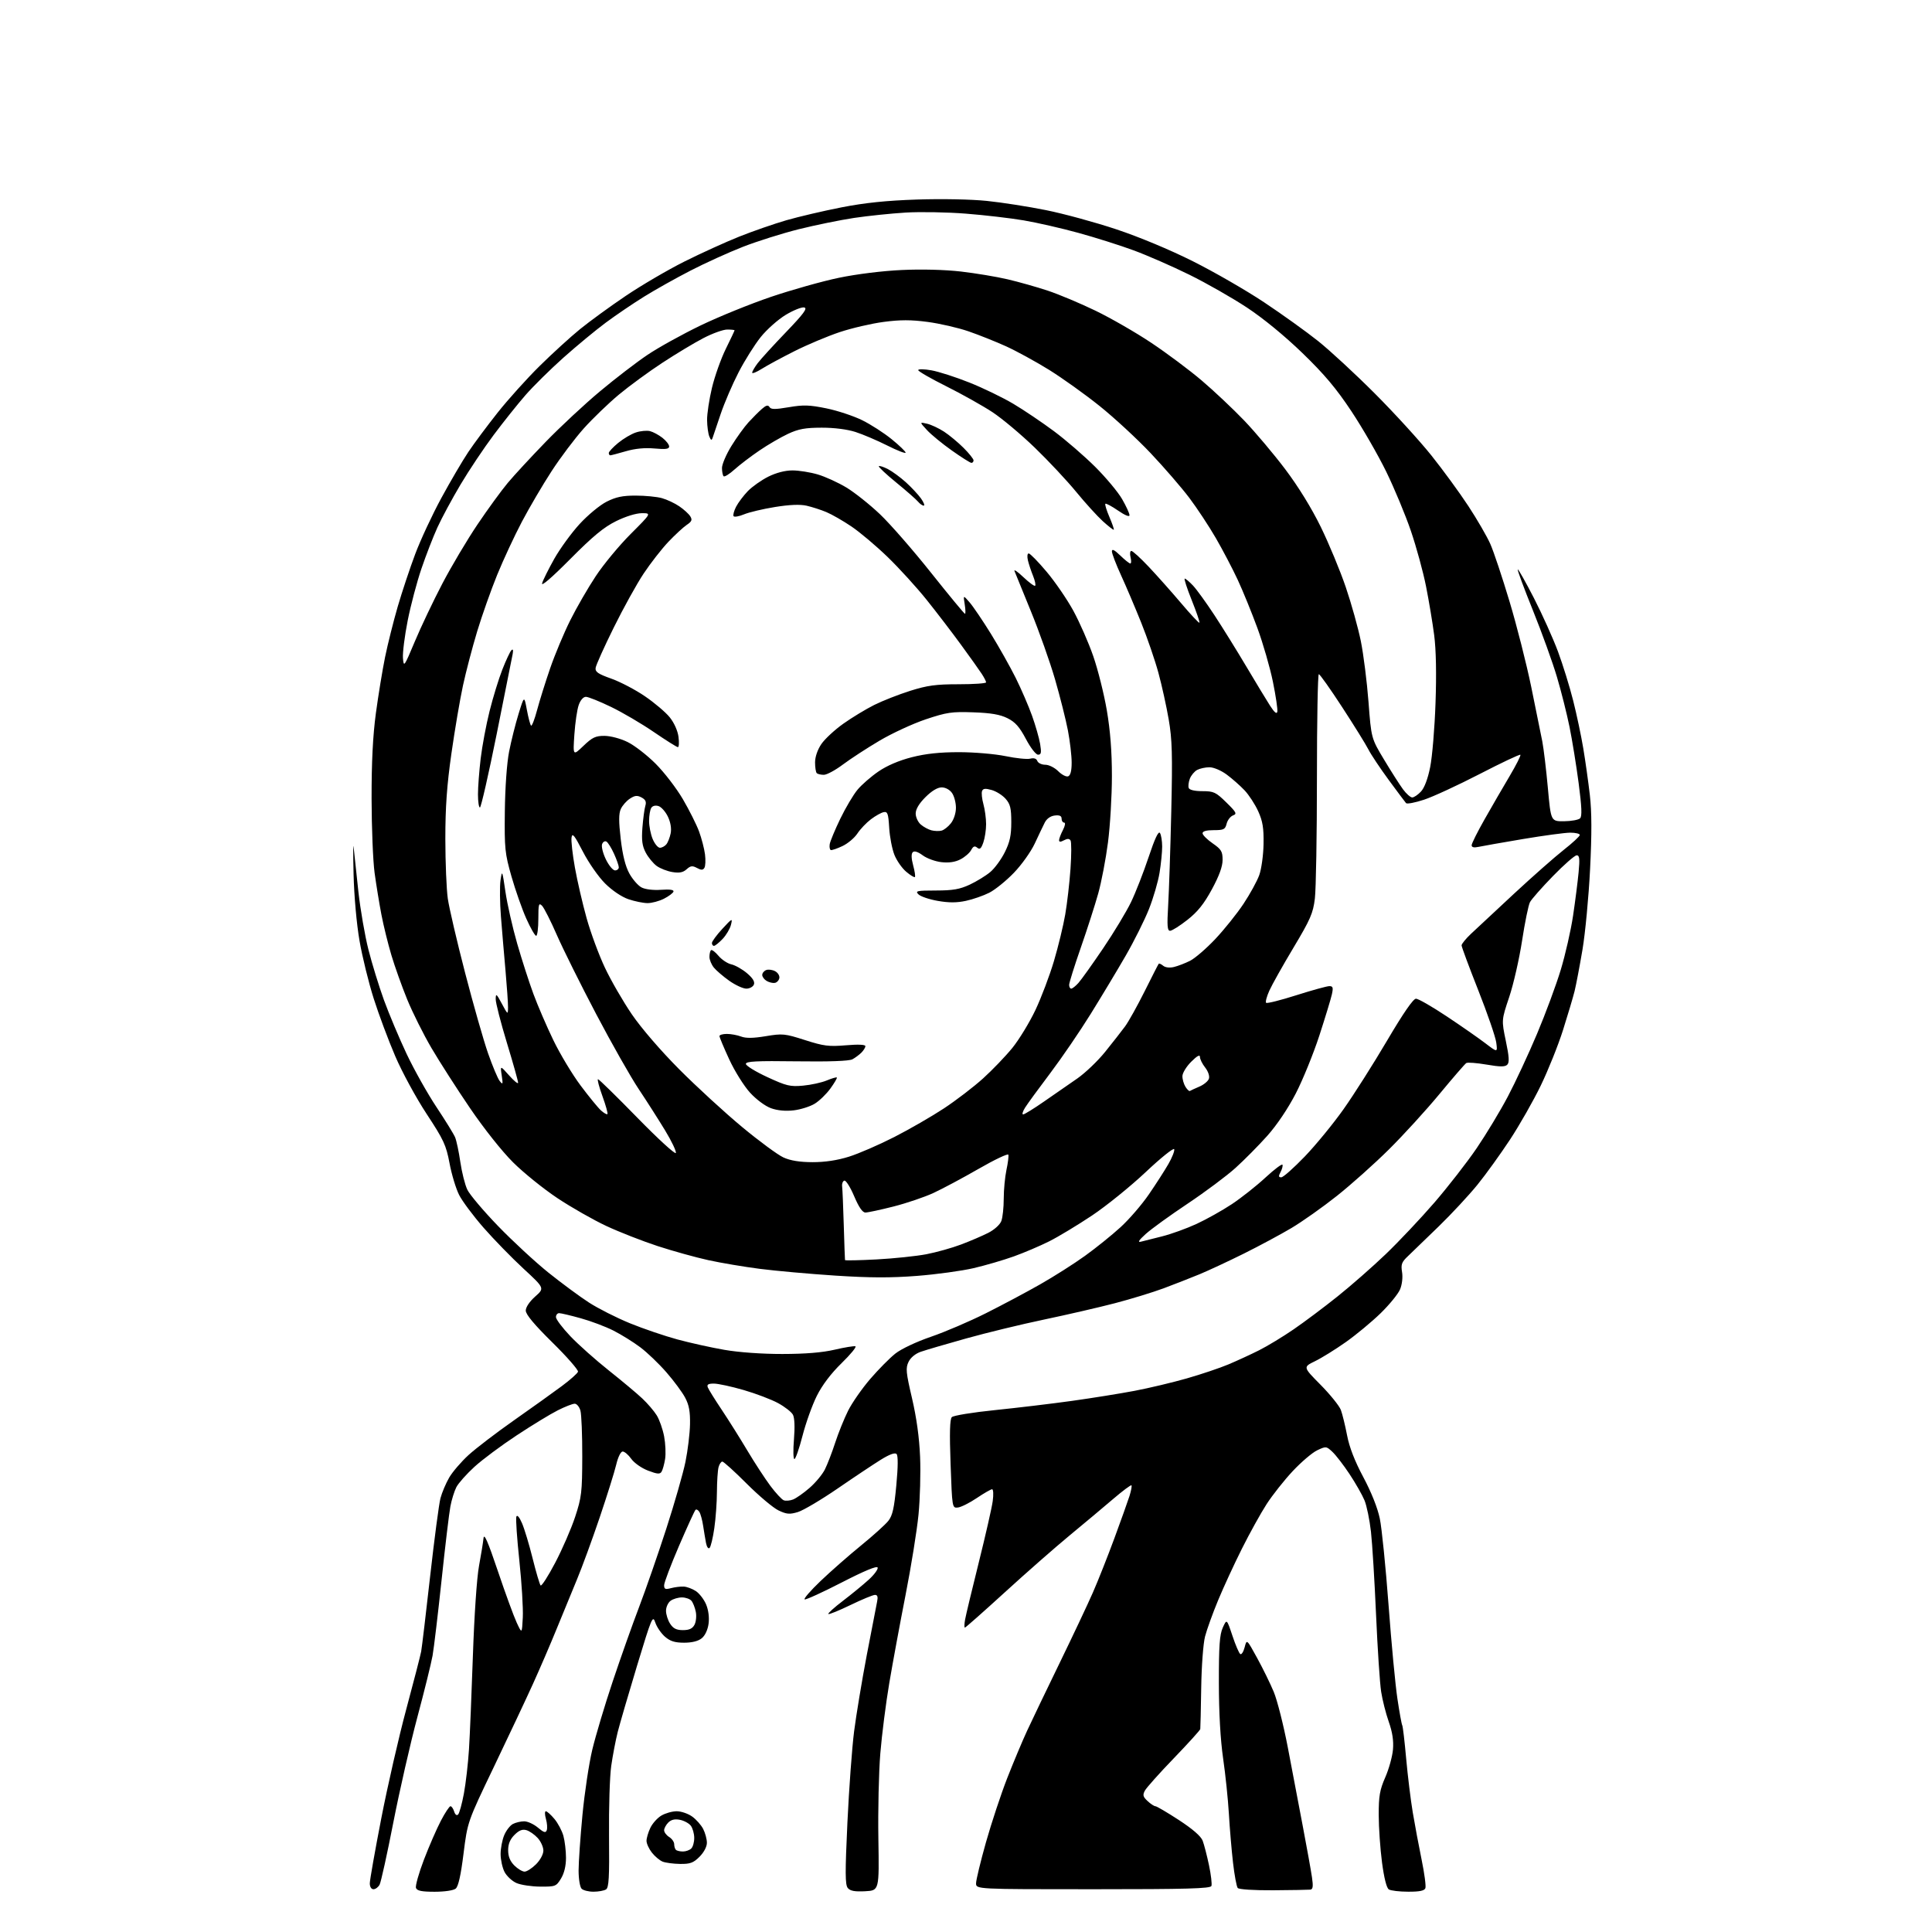 <?xml version="1.0" encoding="UTF-8" standalone="no"?>
<svg 
  version="1.1" 
  xmlns="http://www.w3.org/2000/svg" 
  xmlns:xlink="http://www.w3.org/1999/xlink" 
  xmlns:svg="http://www.w3.org/2000/svg"
  xmlns:rdf="http://www.w3.org/1999/02/22-rdf-syntax-ns#"
  xmlns:cc="http://creativecommons.org/ns#"
  xmlns:dc="http://purl.org/dc/elements/1.1/"
  viewBox="0 0 768 768"
  width="768"
  height="768"
>
<style>svg {background-color: white; }</style>"
<path stroke="none" fill="black" fill-rule="evenodd" d="M172.78,752.00C167.63,752.00 165.80,751.63 165.36,750.50C165.05,749.68 166.47,744.62 168.52,739.25C170.57,733.89 173.61,726.91 175.27,723.75C176.92,720.59 178.64,718.00 179.07,718.00C179.51,718.00 180.17,718.95 180.53,720.10C180.93,721.37 181.56,721.84 182.11,721.29C182.61,720.79 183.65,717.03 184.41,712.94C185.17,708.85 186.07,701.00 186.42,695.50C186.77,690.00 187.48,673.12 187.99,658.00C188.53,642.12 189.55,627.12 190.41,622.50C191.23,618.10 192.03,613.15 192.20,611.50C192.42,609.28 193.91,612.67 197.90,624.50C200.86,633.30 204.24,642.52 205.39,645.00C207.48,649.50 207.48,649.50 207.82,643.00C208.01,639.42 207.39,629.25 206.45,620.39C205.51,611.53 204.97,603.66 205.26,602.89C205.58,602.04 206.45,603.05 207.51,605.50C208.46,607.70 210.37,614.00 211.73,619.50C213.10,625.00 214.53,629.83 214.90,630.24C215.27,630.64 217.88,626.59 220.69,621.24C223.51,615.88 227.08,607.67 228.62,603.00C231.19,595.20 231.42,593.23 231.46,579.00C231.48,570.48 231.15,562.26 230.73,560.75C230.31,559.24 229.28,558.00 228.45,558.00C227.61,558.00 224.59,559.18 221.72,560.63C218.85,562.07 211.50,566.54 205.40,570.57C199.29,574.59 191.73,580.22 188.60,583.08C185.46,585.95 182.24,589.58 181.42,591.15C180.61,592.72 179.54,596.16 179.04,598.79C178.54,601.43 176.96,614.59 175.54,628.04C174.11,641.49 172.50,655.05 171.95,658.16C171.39,661.28 168.67,672.30 165.89,682.66C163.12,693.02 158.83,711.82 156.36,724.43C153.90,737.04 151.44,748.18 150.90,749.18C150.37,750.18 149.27,751.00 148.46,751.00C147.60,751.00 147.00,750.05 147.00,748.66C147.00,747.38 149.05,735.79 151.55,722.91C154.05,710.04 158.52,690.50 161.48,679.50C164.44,668.50 167.11,658.15 167.42,656.50C167.72,654.85 169.33,641.38 170.99,626.57C172.66,611.75 174.50,597.80 175.09,595.57C175.68,593.33 177.24,589.65 178.55,587.38C179.86,585.12 183.33,581.07 186.27,578.38C189.22,575.70 197.39,569.45 204.45,564.50C211.50,559.55 220.00,553.48 223.32,551.00C226.65,548.52 229.55,545.95 229.76,545.28C229.97,544.61 225.39,539.37 219.57,533.64C212.35,526.52 209.00,522.51 209.00,520.97C209.00,519.62 210.51,517.38 212.75,515.39C216.50,512.07 216.50,512.07 208.07,504.29C203.43,500.00 196.30,492.68 192.21,488.01C188.13,483.34 183.76,477.49 182.51,475.01C181.25,472.53 179.53,466.86 178.70,462.41C177.33,455.17 176.38,453.12 169.59,442.80C165.42,436.46 159.80,426.13 157.11,419.84C154.41,413.56 150.56,403.26 148.56,396.96C146.55,390.66 144.01,380.32 142.92,374.00C141.75,367.29 140.77,356.25 140.55,347.50C140.35,339.25 140.37,334.52 140.60,337.00C140.84,339.48 141.68,347.35 142.47,354.50C143.27,361.65 145.06,372.00 146.46,377.50C147.85,383.00 150.62,392.00 152.61,397.50C154.61,403.00 158.67,412.64 161.63,418.93C164.60,425.21 169.93,434.70 173.46,440.02C177.00,445.34 180.35,450.77 180.91,452.09C181.46,453.42 182.40,457.84 182.99,461.93C183.59,466.01 184.83,470.95 185.76,472.90C186.68,474.85 192.18,481.36 197.97,487.35C203.76,493.35 212.78,501.68 218.00,505.88C223.23,510.07 230.48,515.43 234.12,517.78C237.76,520.13 245.08,523.84 250.39,526.01C255.70,528.18 264.20,531.07 269.28,532.45C274.35,533.82 282.77,535.69 288.00,536.59C293.70,537.58 302.91,538.24 311.00,538.23C320.10,538.22 326.86,537.67 331.76,536.53C335.75,535.60 339.47,534.99 340.04,535.18C340.60,535.37 338.12,538.39 334.53,541.89C330.32,546.00 326.83,550.61 324.70,554.88C322.88,558.52 320.32,565.66 319.01,570.75C317.70,575.84 316.25,580.00 315.79,580.00C315.33,580.00 315.25,576.48 315.61,572.18C316.01,567.30 315.86,563.60 315.20,562.37C314.62,561.28 311.96,559.21 309.30,557.76C306.64,556.31 300.48,553.97 295.62,552.56C290.75,551.15 285.43,550.00 283.78,550.00C281.53,550.00 280.93,550.37 281.36,551.50C281.68,552.32 284.12,556.26 286.79,560.25C289.46,564.24 294.06,571.55 297.01,576.50C299.96,581.45 304.12,587.82 306.24,590.66C308.37,593.50 310.76,596.08 311.56,596.39C312.36,596.69 314.03,596.55 315.26,596.07C316.49,595.59 319.43,593.53 321.78,591.49C324.14,589.45 326.89,586.15 327.90,584.14C328.90,582.14 330.75,577.35 332.00,573.50C333.25,569.65 335.57,563.92 337.14,560.77C338.72,557.62 342.67,551.95 345.92,548.17C349.18,544.39 353.67,539.84 355.91,538.07C358.28,536.20 364.24,533.38 370.14,531.36C375.72,529.44 385.51,525.25 391.89,522.04C398.28,518.84 407.97,513.68 413.42,510.58C418.88,507.48 426.93,502.37 431.30,499.22C435.67,496.08 442.04,490.94 445.45,487.82C448.86,484.70 453.91,478.85 456.67,474.82C459.44,470.79 462.93,465.37 464.43,462.76C465.94,460.16 466.99,457.48 466.77,456.82C466.55,456.16 461.46,460.24 455.46,465.90C449.45,471.56 439.85,479.33 434.13,483.16C428.40,486.98 420.74,491.61 417.11,493.43C413.47,495.26 407.13,497.96 403.01,499.44C398.89,500.92 391.69,503.02 387.01,504.11C382.33,505.20 372.20,506.59 364.50,507.19C354.03,508.00 345.84,507.97 332.00,507.07C321.82,506.40 308.36,505.20 302.07,504.39C295.78,503.58 286.56,502.03 281.57,500.93C276.58,499.84 267.55,497.33 261.50,495.36C255.45,493.38 246.26,489.79 241.07,487.37C235.89,484.95 227.12,479.96 221.57,476.27C216.03,472.58 208.09,466.17 203.93,462.03C199.54,457.66 192.37,448.63 186.84,440.50C181.60,432.80 174.71,422.05 171.51,416.60C168.32,411.16 163.99,402.48 161.88,397.33C159.77,392.17 156.94,384.25 155.59,379.72C154.24,375.20 152.44,367.90 151.60,363.50C150.76,359.10 149.55,351.68 148.91,347.00C148.27,342.32 147.73,329.05 147.71,317.50C147.69,302.93 148.21,292.52 149.42,283.50C150.39,276.35 152.03,266.30 153.08,261.17C154.13,256.04 156.39,247.04 158.09,241.17C159.80,235.30 162.94,225.88 165.06,220.23C167.18,214.58 171.86,204.54 175.47,197.91C179.08,191.27 183.89,183.07 186.17,179.67C188.44,176.28 193.70,169.22 197.84,164.00C201.98,158.78 209.48,150.45 214.50,145.50C219.52,140.55 226.74,133.96 230.56,130.85C234.38,127.75 242.57,121.78 248.77,117.60C254.97,113.42 265.43,107.29 272.02,103.99C278.61,100.69 288.44,96.22 293.85,94.06C299.27,91.90 307.71,88.97 312.60,87.55C317.50,86.14 327.35,83.83 334.50,82.43C343.83,80.61 352.30,79.73 364.50,79.32C374.34,78.99 386.06,79.22 392.33,79.87C398.28,80.48 408.85,82.13 415.83,83.54C422.80,84.94 435.34,88.36 443.70,91.14C452.81,94.17 465.02,99.26 474.20,103.86C482.61,108.07 495.35,115.41 502.50,120.17C509.65,124.93 519.33,131.87 524.00,135.60C528.67,139.33 538.81,148.70 546.53,156.44C554.25,164.17 564.34,175.22 568.96,181.00C573.58,186.78 580.21,195.85 583.69,201.16C587.18,206.47 591.11,213.26 592.43,216.25C593.76,219.25 597.19,229.52 600.06,239.10C602.94,248.67 606.81,263.93 608.68,273.00C610.55,282.07 612.53,291.85 613.09,294.73C613.64,297.61 614.64,305.93 615.30,313.23C616.50,326.50 616.50,326.50 621.74,326.46C624.63,326.43 627.49,325.91 628.11,325.29C628.93,324.47 628.78,320.82 627.54,311.34C626.61,304.28 624.98,294.23 623.92,289.00C622.86,283.77 620.61,274.82 618.91,269.11C617.22,263.39 612.94,251.52 609.39,242.72C605.84,233.93 603.11,226.56 603.32,226.35C603.53,226.14 606.42,231.26 609.75,237.73C613.07,244.21 617.38,253.78 619.32,259.00C621.26,264.23 623.98,273.00 625.36,278.50C626.75,284.00 628.56,292.55 629.38,297.50C630.21,302.45 631.38,310.79 631.99,316.04C632.76,322.78 632.79,331.44 632.08,345.54C631.53,356.52 630.17,370.90 629.06,377.50C627.94,384.10 626.53,391.52 625.92,394.00C625.30,396.48 623.23,403.45 621.31,409.50C619.39,415.55 615.42,425.45 612.49,431.50C609.56,437.55 604.05,447.23 600.26,453.00C596.46,458.77 590.62,466.88 587.27,471.00C583.92,475.12 577.02,482.55 571.93,487.50C566.84,492.45 561.34,497.76 559.72,499.30C557.18,501.69 556.84,502.61 557.34,505.68C557.68,507.77 557.35,510.62 556.55,512.54C555.80,514.34 552.33,518.60 548.84,522.01C545.35,525.41 539.12,530.58 535.00,533.49C530.88,536.40 525.35,539.83 522.73,541.10C517.96,543.42 517.96,543.42 524.93,550.46C528.76,554.33 532.39,558.84 533.01,560.47C533.62,562.10 534.73,566.64 535.48,570.54C536.39,575.31 538.52,580.79 541.95,587.21C545.11,593.13 547.61,599.40 548.49,603.64C549.28,607.41 550.84,622.88 551.97,638.00C553.09,653.12 554.68,669.92 555.50,675.32C556.31,680.73 557.17,685.47 557.42,685.86C557.66,686.26 558.36,692.19 558.97,699.04C559.59,705.89 560.77,715.55 561.60,720.50C562.43,725.45 564.02,733.92 565.13,739.33C566.24,744.74 566.91,749.80 566.61,750.58C566.22,751.60 564.30,752.00 559.78,751.98C556.33,751.98 552.86,751.57 552.08,751.07C551.19,750.51 550.19,746.55 549.37,740.34C548.66,734.93 548.07,726.45 548.06,721.50C548.05,713.96 548.47,711.53 550.67,706.50C552.12,703.20 553.49,698.23 553.73,695.45C554.03,691.97 553.51,688.57 552.06,684.45C550.91,681.18 549.54,675.80 549.03,672.50C548.51,669.20 547.60,655.48 547.01,642.00C546.42,628.52 545.51,613.62 544.98,608.89C544.44,604.15 543.29,598.52 542.40,596.39C541.51,594.25 538.85,589.58 536.48,586.00C534.11,582.42 531.05,578.45 529.68,577.16C527.23,574.87 527.10,574.86 523.60,576.52C521.64,577.45 517.26,581.18 513.87,584.80C510.49,588.42 505.81,594.33 503.48,597.94C501.15,601.55 496.74,609.51 493.68,615.63C490.61,621.75 486.36,630.97 484.22,636.13C482.08,641.28 479.75,647.75 479.03,650.50C478.30,653.31 477.63,662.28 477.50,671.00C477.37,679.52 477.20,686.87 477.13,687.33C477.06,687.78 472.33,693.00 466.62,698.93C460.90,704.85 455.73,710.65 455.11,711.80C454.17,713.55 454.35,714.25 456.18,715.95C457.39,717.08 458.79,718.00 459.29,718.00C459.78,718.00 463.98,720.47 468.62,723.49C474.12,727.08 477.40,729.93 478.08,731.72C478.65,733.22 479.78,737.59 480.59,741.43C481.40,745.27 481.83,748.99 481.56,749.70C481.16,750.74 471.73,751.00 434.53,751.00C388.00,751.00 388.00,751.00 388.00,748.64C388.00,747.34 389.78,739.98 391.95,732.29C394.13,724.60 397.91,713.18 400.36,706.90C402.82,700.63 406.38,692.12 408.29,688.00C410.20,683.88 416.03,671.73 421.25,661.00C426.47,650.27 432.42,637.67 434.46,633.00C436.51,628.33 440.34,618.65 442.98,611.50C445.62,604.35 448.32,596.78 448.99,594.68C449.65,592.58 450.01,590.67 449.77,590.44C449.53,590.20 446.23,592.67 442.42,595.93C438.61,599.19 430.84,605.70 425.15,610.39C419.46,615.09 407.89,625.24 399.44,632.96C390.98,640.68 383.84,647.00 383.56,647.00C383.28,647.00 383.32,645.54 383.65,643.75C383.97,641.96 386.43,631.72 389.11,620.98C391.78,610.25 394.27,599.34 394.62,596.73C394.98,594.12 394.87,592.00 394.37,592.00C393.88,592.00 391.13,593.58 388.27,595.51C385.40,597.44 382.03,599.12 380.78,599.26C378.51,599.50 378.50,599.46 377.87,582.00C377.42,569.56 377.57,564.16 378.37,563.33C378.99,562.69 386.70,561.43 395.50,560.54C404.30,559.64 418.02,558.00 426.00,556.89C433.98,555.78 445.23,553.97 451.00,552.88C456.77,551.78 466.14,549.55 471.80,547.93C477.47,546.31 484.89,543.81 488.30,542.38C491.71,540.94 497.20,538.42 500.50,536.76C503.80,535.10 510.00,531.35 514.27,528.41C518.55,525.48 526.42,519.58 531.77,515.29C537.12,511.01 545.73,503.46 550.89,498.51C556.06,493.55 564.74,484.35 570.18,478.06C575.61,471.77 583.18,462.04 586.99,456.45C590.80,450.85 596.38,441.60 599.39,435.89C602.41,430.17 607.62,418.98 610.98,411.00C614.35,403.02 618.60,391.55 620.43,385.50C622.26,379.45 624.46,369.77 625.32,364.00C626.18,358.23 627.17,350.46 627.52,346.75C628.03,341.32 627.88,340.00 626.76,340.00C625.99,340.00 621.74,343.71 617.33,348.25C612.91,352.79 608.80,357.45 608.19,358.62C607.57,359.78 606.16,366.68 605.05,373.93C603.93,381.19 601.64,391.26 599.94,396.32C596.86,405.50 596.86,405.50 598.59,413.79C599.92,420.10 600.05,422.35 599.16,423.24C598.27,424.13 596.31,424.12 590.92,423.19C587.03,422.53 583.41,422.25 582.87,422.58C582.34,422.91 577.57,428.42 572.26,434.84C566.96,441.25 557.92,451.16 552.17,456.86C546.43,462.56 537.11,470.88 531.47,475.36C525.83,479.84 517.68,485.60 513.36,488.17C509.04,490.73 500.50,495.32 494.40,498.35C488.29,501.38 480.41,505.05 476.90,506.51C473.38,507.96 466.97,510.47 462.65,512.09C458.33,513.70 449.55,516.39 443.15,518.06C436.74,519.73 424.10,522.64 415.06,524.54C406.02,526.43 392.07,529.82 384.06,532.06C376.05,534.30 367.93,536.68 366.00,537.36C363.87,538.10 361.97,539.68 361.16,541.37C359.97,543.83 360.14,545.56 362.54,555.83C364.33,563.49 365.44,571.49 365.75,579.10C366.02,585.48 365.73,595.83 365.12,602.10C364.51,608.37 362.19,622.73 359.98,634.00C357.77,645.27 354.86,661.02 353.51,669.00C352.16,676.98 350.55,689.58 349.94,697.00C349.33,704.42 348.98,719.73 349.17,731.00C349.50,751.50 349.50,751.50 343.91,751.80C339.77,752.01 337.98,751.68 337.01,750.52C335.95,749.23 335.92,744.45 336.86,724.46C337.50,711.00 338.69,694.70 339.52,688.24C340.35,681.78 342.61,668.17 344.54,658.00C346.48,647.83 348.33,638.26 348.65,636.75C349.07,634.77 348.84,634.00 347.81,634.00C347.03,634.00 342.64,635.81 338.06,638.03C333.48,640.25 329.52,641.85 329.27,641.60C329.02,641.35 331.65,638.97 335.13,636.32C338.60,633.67 343.21,629.89 345.36,627.92C347.52,625.96 349.10,623.80 348.88,623.13C348.62,622.35 343.64,624.41 334.67,629.02C327.07,632.93 320.41,635.97 319.87,635.79C319.32,635.61 322.17,632.32 326.19,628.48C330.21,624.64 337.45,618.29 342.27,614.36C347.09,610.44 351.98,606.02 353.14,604.55C354.80,602.44 355.46,599.48 356.30,590.43C357.00,582.93 357.03,578.63 356.39,577.99C355.74,577.34 353.59,578.13 350.16,580.25C347.28,582.04 339.54,587.19 332.97,591.71C326.39,596.22 319.27,600.44 317.15,601.07C313.88,602.05 312.70,601.95 309.48,600.42C307.38,599.43 301.71,594.65 296.86,589.81C292.02,584.96 287.64,581.00 287.14,581.00C286.64,581.00 285.96,582.01 285.63,583.25C285.30,584.49 285.01,588.88 284.99,593.00C284.98,597.12 284.51,603.64 283.95,607.48C283.40,611.32 282.55,614.85 282.07,615.33C281.58,615.82 280.97,614.97 280.65,613.35C280.35,611.78 279.84,608.69 279.50,606.48C279.17,604.27 278.50,601.81 278.01,601.01C277.51,600.21 276.81,599.85 276.46,600.21C276.10,600.57 273.15,607.03 269.90,614.56C266.66,622.10 264.00,629.11 264.00,630.15C264.00,631.72 264.46,631.92 266.75,631.31C268.26,630.91 270.52,630.63 271.77,630.69C273.01,630.74 275.19,631.55 276.60,632.47C278.01,633.40 279.85,635.79 280.69,637.79C281.63,640.05 282.00,642.96 281.67,645.45C281.34,647.90 280.27,650.17 278.95,651.24C277.55,652.38 275.07,653.00 271.94,653.00C268.30,653.00 266.43,652.42 264.35,650.63C262.84,649.32 261.10,646.80 260.50,645.01C259.47,641.93 259.10,642.80 253.24,662.13C249.85,673.33 246.39,685.20 245.55,688.50C244.72,691.80 243.56,697.88 242.97,702.00C242.38,706.12 241.99,718.66 242.10,729.85C242.26,746.36 242.04,750.36 240.90,751.08C240.13,751.57 237.90,751.98 235.95,751.98C234.00,751.99 231.86,751.46 231.20,750.80C230.53,750.13 230.00,746.93 230.00,743.55C230.01,740.22 230.69,730.30 231.53,721.50C232.37,712.70 234.13,701.00 235.45,695.50C236.77,690.00 240.40,677.85 243.53,668.50C246.65,659.15 251.39,645.78 254.06,638.79C256.72,631.80 261.58,617.82 264.85,607.72C268.12,597.62 271.55,585.65 272.48,581.11C273.40,576.57 274.22,569.85 274.29,566.17C274.39,561.18 273.91,558.52 272.37,555.62C271.25,553.48 267.89,548.94 264.91,545.52C261.94,542.10 257.25,537.61 254.50,535.55C251.75,533.48 246.95,530.50 243.83,528.92C240.71,527.34 234.87,525.14 230.85,524.03C226.83,522.91 222.97,522.00 222.27,522.00C221.57,522.00 221.00,522.71 221.00,523.57C221.00,524.44 223.59,527.87 226.75,531.19C229.91,534.51 236.78,540.62 242.00,544.77C247.22,548.92 253.22,553.93 255.31,555.91C257.41,557.88 260.00,560.90 261.06,562.62C262.13,564.34 263.45,568.10 264.00,570.98C264.54,573.86 264.72,577.91 264.39,579.97C264.06,582.03 263.43,584.31 262.98,585.03C262.33,586.09 261.30,586.00 257.60,584.59C255.05,583.62 252.10,581.55 250.94,579.92C249.80,578.31 248.26,577.00 247.53,577.00C246.75,577.00 245.68,579.17 244.95,582.25C244.27,585.14 241.29,594.62 238.35,603.32C235.40,612.03 231.36,623.05 229.37,627.82C227.38,632.60 223.75,641.42 221.31,647.42C218.87,653.43 214.60,663.33 211.84,669.42C209.07,675.52 202.09,690.33 196.33,702.35C185.85,724.19 185.85,724.19 184.26,736.85C183.19,745.47 182.19,749.90 181.15,750.75C180.26,751.48 176.77,752.00 172.78,752.00zM506.17,751.41C498.37,751.46 492.49,751.08 492.01,750.50C491.56,749.95 490.72,745.45 490.15,740.50C489.58,735.55 488.83,726.77 488.50,721.00C488.16,715.23 487.13,705.33 486.21,699.00C485.14,691.58 484.53,680.93 484.52,669.00C484.50,654.25 484.82,649.79 486.08,647.00C487.66,643.50 487.66,643.50 489.91,650.24C491.14,653.95 492.55,657.22 493.04,657.52C493.53,657.83 494.30,656.60 494.77,654.81C495.61,651.55 495.61,651.55 499.71,659.03C501.97,663.14 504.95,669.22 506.34,672.55C507.72,675.88 510.23,685.78 511.91,694.55C513.58,703.32 516.27,717.48 517.89,726.00C519.51,734.52 521.15,743.64 521.53,746.25C522.07,749.90 521.91,751.04 520.86,751.16C520.11,751.24 513.50,751.36 506.17,751.41zM214.76,749.96C211.32,749.94 207.07,749.30 205.31,748.54C203.56,747.77 201.43,745.79 200.56,744.13C199.70,742.46 199.00,739.26 199.00,737.02C199.00,734.77 199.64,731.41 200.42,729.55C201.19,727.69 202.74,725.67 203.85,725.08C204.96,724.49 206.99,724.00 208.36,724.00C209.73,724.00 212.18,725.12 213.82,726.50C216.18,728.48 216.90,728.70 217.34,727.56C217.64,726.76 217.50,724.74 217.02,723.06C216.53,721.38 216.52,720.00 216.98,720.00C217.44,720.00 218.97,721.36 220.37,723.03C221.78,724.70 223.39,727.74 223.96,729.78C224.52,731.83 224.99,735.75 224.99,738.50C224.99,741.73 224.29,744.65 223.01,746.75C221.11,749.87 220.78,750.00 214.76,749.96zM208.53,744.00C209.42,744.00 211.47,742.68 213.08,741.08C214.76,739.39 216.00,737.09 216.00,735.63C216.00,734.25 214.99,732.00 213.75,730.64C212.51,729.28 210.49,727.87 209.27,727.52C207.65,727.05 206.34,727.57 204.52,729.39C202.76,731.15 202.00,733.00 202.00,735.50C202.00,737.98 202.76,739.85 204.45,741.55C205.80,742.90 207.64,744.00 208.53,744.00zM270.33,740.94C267.67,740.90 264.55,740.49 263.39,740.02C262.23,739.55 260.31,737.94 259.14,736.45C257.96,734.95 257.00,732.85 257.00,731.77C257.00,730.69 257.68,728.36 258.52,726.61C259.35,724.85 261.33,722.64 262.92,721.71C264.51,720.77 267.24,720.00 269.00,720.00C270.76,720.00 273.51,720.94 275.11,722.08C276.72,723.22 278.70,725.45 279.52,727.03C280.33,728.61 281.00,731.08 281.00,732.53C281.00,734.10 279.82,736.33 278.08,738.08C275.63,740.53 274.37,740.99 270.33,740.94zM271.47,736.00C272.64,736.00 274.14,735.46 274.80,734.80C275.46,734.14 275.99,732.23 275.97,730.55C275.95,728.87 275.34,726.71 274.61,725.75C273.88,724.79 271.94,723.74 270.31,723.41C268.24,723.00 266.82,723.33 265.66,724.48C264.75,725.39 264.00,726.78 264.00,727.56C264.00,728.34 264.90,729.55 266.00,730.23C267.10,730.92 268.00,732.20 268.00,733.07C268.00,733.95 268.30,734.97 268.67,735.33C269.03,735.70 270.29,736.00 271.47,736.00zM271.49,648.00C273.97,648.00 275.25,647.41 276.07,645.88C276.69,644.71 276.93,642.39 276.59,640.72C276.26,639.06 275.49,637.09 274.87,636.35C274.26,635.61 272.55,635.00 271.07,635.00C269.59,635.00 267.57,635.60 266.57,636.33C265.57,637.06 264.75,638.85 264.75,640.31C264.75,641.77 265.49,644.10 266.40,645.48C267.63,647.37 268.91,648.00 271.49,648.00zM348.49,500.64C355.36,500.27 364.25,499.34 368.24,498.58C372.23,497.81 378.46,496.07 382.07,494.70C385.68,493.34 390.53,491.26 392.86,490.07C395.26,488.85 397.49,486.83 398.04,485.39C398.57,484.01 399.00,480.00 399.00,476.48C399.00,472.97 399.49,467.83 400.08,465.05C400.68,462.27 401.02,459.55 400.83,459.01C400.65,458.47 395.32,461.00 389.00,464.64C382.68,468.28 374.58,472.60 371.01,474.25C367.44,475.89 360.30,478.31 355.13,479.62C349.97,480.93 344.97,482.00 344.02,482.00C342.85,482.00 341.41,479.90 339.52,475.46C337.99,471.86 336.24,469.10 335.62,469.32C335.00,469.54 334.62,470.57 334.76,471.61C334.90,472.65 335.19,479.57 335.41,487.00C335.63,494.43 335.85,500.68 335.90,500.90C335.96,501.12 341.62,501.00 348.49,500.64zM453.50,493.60C454.60,493.33 458.43,492.37 462.00,491.46C465.57,490.56 471.72,488.34 475.66,486.52C479.60,484.70 485.90,481.17 489.66,478.68C493.42,476.18 499.43,471.44 503.00,468.13C506.57,464.83 509.64,462.52 509.81,463.01C509.99,463.49 509.63,464.81 509.03,465.94C508.16,467.56 508.23,468.00 509.33,468.00C510.10,468.00 514.31,464.26 518.70,459.70C523.08,455.13 530.01,446.68 534.08,440.92C538.16,435.16 545.93,422.92 551.35,413.72C557.84,402.71 561.78,397.00 562.88,397.00C563.80,397.00 569.26,400.14 575.02,403.97C580.79,407.80 587.71,412.63 590.41,414.68C595.32,418.43 595.32,418.43 594.78,414.39C594.48,412.17 591.26,402.82 587.62,393.61C583.98,384.40 581.00,376.39 581.00,375.80C581.00,375.22 582.69,373.14 584.75,371.20C586.81,369.25 594.50,362.09 601.83,355.28C609.17,348.47 618.06,340.63 621.58,337.86C625.11,335.09 628.00,332.41 628.00,331.91C628.00,331.41 626.30,331.00 624.22,331.00C622.13,331.00 613.70,332.14 605.47,333.52C597.23,334.91 589.26,336.31 587.75,336.64C585.91,337.04 585.00,336.82 585.00,336.00C585.00,335.31 587.33,330.65 590.18,325.63C593.02,320.61 597.49,312.90 600.10,308.51C602.71,304.11 604.63,300.30 604.37,300.04C604.11,299.78 596.83,303.22 588.20,307.68C579.56,312.14 569.60,316.74 566.06,317.90C562.52,319.07 559.31,319.68 558.93,319.26C558.56,318.84 555.46,314.70 552.05,310.06C548.64,305.42 544.99,299.95 543.95,297.90C542.91,295.86 538.22,288.30 533.52,281.09C528.83,273.89 524.66,268.00 524.25,268.00C523.84,268.00 523.50,286.56 523.50,309.25C523.50,331.94 523.13,353.51 522.68,357.19C521.96,363.05 520.90,365.48 514.18,376.71C509.95,383.77 505.64,391.45 504.59,393.78C503.54,396.11 502.96,398.30 503.30,398.63C503.64,398.97 509.04,397.62 515.31,395.62C521.59,393.63 527.49,392.00 528.44,392.00C529.86,392.00 530.04,392.57 529.45,395.25C529.06,397.04 526.81,404.42 524.46,411.66C522.10,418.90 517.89,429.25 515.10,434.66C512.00,440.66 507.58,447.23 503.77,451.50C500.33,455.35 494.65,461.09 491.15,464.25C487.65,467.42 479.07,473.82 472.09,478.48C465.11,483.14 457.62,488.55 455.45,490.52C452.73,492.98 452.12,493.94 453.50,493.60zM322.97,461.98C327.93,461.99 332.80,461.26 337.47,459.80C341.34,458.59 349.45,455.07 355.50,451.98C361.55,448.89 370.44,443.76 375.25,440.59C380.07,437.41 387.04,432.07 390.75,428.72C394.46,425.37 399.71,419.90 402.42,416.57C405.12,413.23 409.25,406.45 411.60,401.50C413.94,396.55 417.26,387.77 418.97,382.00C420.68,376.23 422.70,367.90 423.45,363.50C424.21,359.10 425.15,350.93 425.54,345.35C425.93,339.77 425.94,334.71 425.56,334.10C425.08,333.32 424.31,333.30 422.94,334.03C421.57,334.76 421.00,334.75 421.00,333.99C421.00,333.39 421.69,331.57 422.53,329.95C423.40,328.26 423.61,327.00 423.03,327.00C422.46,327.00 422.00,326.30 422.00,325.43C422.00,324.32 421.22,323.96 419.28,324.18C417.58,324.38 416.09,325.44 415.30,327.00C414.61,328.38 412.81,332.14 411.31,335.36C409.80,338.58 406.08,343.81 403.03,346.96C399.99,350.12 395.60,353.67 393.28,354.86C390.96,356.04 386.77,357.50 383.97,358.10C380.31,358.89 377.16,358.89 372.74,358.11C369.36,357.52 365.92,356.35 365.09,355.51C363.73,354.16 364.48,354.00 372.04,353.99C378.80,353.98 381.51,353.51 385.50,351.65C388.25,350.36 391.93,348.10 393.67,346.63C395.42,345.16 398.00,341.63 399.42,338.78C401.43,334.76 402.00,332.11 402.00,326.86C402.00,321.29 401.61,319.66 399.75,317.54C398.51,316.12 396.01,314.55 394.20,314.04C391.68,313.33 390.77,313.43 390.38,314.46C390.09,315.21 390.34,317.55 390.92,319.66C391.51,321.77 391.99,325.35 391.99,327.60C392.00,329.86 391.50,333.13 390.89,334.88C390.03,337.36 389.49,337.82 388.46,336.97C387.46,336.14 386.87,336.37 386.04,337.93C385.44,339.05 383.53,340.71 381.80,341.60C379.70,342.69 377.21,343.06 374.23,342.72C371.79,342.45 368.44,341.23 366.80,340.01C364.85,338.57 363.46,338.14 362.83,338.77C362.20,339.40 362.25,341.23 362.99,343.97C363.62,346.30 363.93,348.40 363.69,348.64C363.45,348.88 361.89,347.94 360.24,346.54C358.58,345.15 356.46,342.12 355.54,339.81C354.62,337.50 353.68,332.66 353.47,329.06C353.13,323.41 352.83,322.55 351.29,322.84C350.30,323.03 348.02,324.30 346.20,325.68C344.39,327.05 341.97,329.60 340.82,331.34C339.68,333.08 337.01,335.32 334.90,336.32C332.79,337.32 330.71,338.03 330.28,337.91C329.85,337.79 329.65,336.75 329.82,335.60C330.00,334.44 331.89,329.90 334.01,325.50C336.14,321.10 339.23,315.89 340.88,313.92C342.52,311.94 346.26,308.69 349.19,306.68C352.59,304.35 357.35,302.31 362.41,301.02C367.95,299.60 373.57,299.00 381.20,299.00C387.20,299.00 395.50,299.71 399.69,300.57C403.87,301.44 408.31,301.89 409.54,301.58C411.01,301.21 411.99,301.53 412.36,302.51C412.68,303.33 414.10,304.00 415.51,304.00C416.95,304.00 419.23,305.14 420.66,306.56C422.07,307.98 423.85,308.89 424.61,308.60C425.54,308.24 426.00,306.42 426.00,303.12C426.00,300.40 425.33,294.65 424.51,290.34C423.68,286.03 421.37,276.88 419.38,270.00C417.38,263.12 413.07,250.97 409.80,243.00C406.53,235.03 403.60,227.82 403.28,227.00C402.96,226.18 404.56,227.27 406.83,229.44C409.11,231.60 411.20,233.13 411.49,232.84C411.79,232.55 411.41,230.78 410.65,228.90C409.89,227.03 408.97,224.26 408.61,222.75C408.24,221.19 408.38,220.00 408.93,220.00C409.47,220.00 412.66,223.26 416.02,227.25C419.39,231.24 424.18,238.23 426.67,242.78C429.16,247.34 432.72,255.45 434.58,260.81C436.44,266.17 438.87,275.87 439.98,282.37C441.36,290.47 442.00,298.71 442.00,308.51C442.00,316.38 441.30,328.24 440.44,334.87C439.58,341.50 437.83,350.66 436.55,355.21C435.28,359.77 432.16,369.46 429.62,376.75C427.08,384.04 425.00,390.68 425.00,391.50C425.00,392.33 425.37,393.00 425.83,393.00C426.28,393.00 427.57,391.99 428.68,390.75C429.80,389.51 434.22,383.32 438.50,377.00C442.78,370.68 447.78,362.39 449.61,358.59C451.44,354.79 454.58,346.75 456.59,340.72C459.08,333.25 460.52,330.21 461.11,331.14C461.58,331.89 461.97,334.30 461.98,336.50C461.98,338.70 461.52,343.39 460.94,346.93C460.37,350.46 458.48,356.95 456.74,361.35C455.00,365.74 450.83,374.10 447.47,379.92C444.11,385.74 437.87,396.12 433.60,403.00C429.34,409.88 422.12,420.45 417.56,426.50C412.99,432.55 408.47,438.74 407.52,440.25C406.56,441.76 406.19,443.00 406.71,443.00C407.22,443.00 410.99,440.68 415.07,437.84C419.16,435.01 425.09,430.90 428.25,428.71C431.41,426.51 436.40,421.75 439.33,418.11C442.26,414.47 445.82,409.93 447.24,408.00C448.65,406.07 452.16,399.77 455.04,394.00C457.91,388.23 460.42,383.32 460.61,383.11C460.80,382.89 461.59,383.25 462.38,383.90C463.24,384.61 464.94,384.81 466.65,384.40C468.22,384.02 471.10,382.92 473.05,381.94C475.01,380.96 479.52,377.07 483.09,373.29C486.65,369.51 491.69,363.23 494.29,359.32C496.89,355.41 499.72,350.25 500.58,347.85C501.44,345.46 502.21,339.90 502.28,335.50C502.39,329.14 501.95,326.48 500.16,322.50C498.91,319.75 496.46,315.98 494.70,314.13C492.94,312.27 489.74,309.46 487.60,307.88C485.41,306.26 482.43,305.00 480.78,305.00C479.18,305.00 476.98,305.48 475.89,306.06C474.80,306.64 473.49,308.22 472.98,309.55C472.47,310.89 472.27,312.55 472.54,313.24C472.84,314.02 474.92,314.50 477.97,314.50C482.48,314.50 483.32,314.89 487.47,318.97C491.50,322.92 491.81,323.53 490.14,324.14C489.11,324.53 487.97,326.00 487.61,327.42C487.03,329.71 486.46,330.00 482.48,330.00C479.54,330.00 478.01,330.43 478.04,331.25C478.06,331.94 479.86,333.73 482.04,335.24C485.49,337.63 486.00,338.47 486.00,341.82C486.00,344.45 484.65,348.15 481.75,353.51C478.59,359.33 476.09,362.46 472.00,365.67C468.98,368.05 465.88,370.00 465.13,370.00C464.02,370.00 463.88,368.06 464.37,359.75C464.70,354.11 465.26,337.35 465.60,322.50C466.12,299.95 465.95,293.94 464.58,286.00C463.68,280.77 461.85,272.45 460.50,267.50C459.16,262.55 456.07,253.55 453.64,247.50C451.21,241.45 447.60,232.96 445.61,228.63C443.62,224.29 442.00,220.04 442.00,219.18C442.00,218.08 442.99,218.57 445.30,220.80C447.11,222.56 448.92,224.00 449.32,224.00C449.71,224.00 449.76,222.88 449.41,221.50C449.07,220.13 449.21,219.00 449.73,219.00C450.26,219.00 453.34,221.81 456.59,225.25C459.84,228.69 465.63,235.19 469.46,239.71C473.28,244.23 476.58,247.75 476.79,247.54C477.00,247.33 475.62,243.30 473.73,238.58C471.83,233.86 470.59,230.00 470.95,230.00C471.32,230.00 472.79,231.24 474.22,232.75C475.65,234.26 479.48,239.55 482.73,244.50C485.98,249.45 491.71,258.68 495.46,265.00C499.21,271.32 503.44,278.30 504.85,280.50C506.63,283.26 507.53,284.00 507.76,282.89C507.94,282.00 507.15,276.66 506.00,271.01C504.85,265.37 502.07,255.74 499.82,249.62C497.58,243.51 494.06,234.90 492.02,230.50C489.97,226.10 486.06,218.63 483.32,213.90C480.58,209.17 475.83,201.97 472.76,197.90C469.69,193.83 462.81,185.87 457.46,180.21C452.11,174.54 442.96,166.08 437.12,161.40C431.28,156.71 422.20,150.23 416.96,146.98C411.71,143.73 404.06,139.55 399.96,137.68C395.85,135.81 389.12,133.13 385.00,131.71C380.88,130.29 373.56,128.61 368.75,127.97C362.13,127.09 357.87,127.09 351.25,127.97C346.44,128.60 338.59,130.43 333.80,132.02C329.02,133.62 320.95,137.01 315.88,139.56C310.80,142.11 304.93,145.28 302.83,146.61C300.72,147.94 299.00,148.63 299.00,148.15C299.00,147.66 299.98,145.97 301.18,144.38C302.37,142.80 307.43,137.25 312.43,132.05C319.51,124.68 321.10,122.52 319.69,122.22C318.69,122.00 315.38,123.33 312.34,125.16C309.29,127.00 304.82,130.97 302.39,134.00C299.97,137.03 296.01,143.32 293.60,148.00C291.18,152.68 287.99,160.10 286.50,164.50C285.01,168.90 283.56,173.18 283.29,174.00C282.89,175.18 282.61,175.08 281.96,173.50C281.51,172.40 281.11,169.47 281.08,167.00C281.04,164.53 281.92,158.74 283.02,154.14C284.12,149.55 286.59,142.60 288.51,138.70C290.43,134.81 292.00,131.48 292.00,131.31C292.00,131.14 290.68,131.00 289.07,131.00C287.46,131.00 283.19,132.54 279.57,134.43C275.95,136.31 268.61,140.73 263.25,144.25C257.89,147.76 250.12,153.45 246.00,156.88C241.88,160.32 235.60,166.36 232.06,170.31C228.52,174.27 222.75,181.93 219.24,187.34C215.72,192.75 210.44,201.75 207.49,207.34C204.54,212.93 200.11,222.45 197.64,228.50C195.18,234.55 191.59,244.68 189.68,251.00C187.77,257.32 185.23,267.00 184.04,272.50C182.85,278.00 180.78,290.15 179.45,299.50C177.64,312.17 177.03,320.83 177.03,333.50C177.04,342.85 177.48,353.53 178.01,357.24C178.55,360.95 181.64,374.22 184.89,386.74C188.14,399.26 192.24,413.65 194.01,418.71C195.78,423.78 197.86,428.73 198.63,429.71C199.89,431.31 199.98,431.07 199.44,427.50C198.83,423.50 198.83,423.50 202.38,427.50C204.33,429.70 205.94,431.01 205.96,430.41C205.98,429.82 203.98,422.68 201.50,414.55C199.03,406.43 197.02,398.59 197.05,397.14C197.09,394.78 197.34,394.97 199.50,399.00C201.86,403.40 201.91,403.43 201.95,400.50C201.97,398.85 201.52,392.32 200.96,386.00C200.39,379.68 199.57,369.94 199.13,364.37C198.69,358.80 198.62,352.27 198.97,349.87C199.58,345.71 199.67,345.94 200.92,354.50C201.65,359.45 203.75,368.72 205.59,375.10C207.43,381.49 210.34,390.49 212.04,395.10C213.74,399.72 217.31,408.00 219.97,413.50C222.63,419.00 227.50,427.10 230.79,431.50C234.08,435.90 237.73,440.36 238.89,441.41C240.06,442.46 241.21,443.12 241.46,442.87C241.71,442.63 240.81,439.41 239.47,435.71C238.13,432.02 237.34,429.00 237.72,429.00C238.10,429.00 245.11,435.86 253.30,444.25C261.49,452.64 268.40,458.97 268.65,458.33C268.91,457.68 266.98,453.63 264.37,449.33C261.75,445.02 257.04,437.64 253.89,432.92C250.74,428.21 243.15,414.82 237.02,403.17C230.89,391.52 223.86,377.38 221.39,371.75C218.93,366.11 216.26,360.84 215.46,360.04C214.18,358.75 214.00,359.40 214.00,365.29C214.00,368.98 213.61,372.00 213.13,372.00C212.66,372.00 210.89,368.92 209.21,365.16C207.52,361.39 204.88,353.86 203.32,348.41C200.70,339.21 200.51,337.35 200.68,322.50C200.79,313.07 201.48,303.34 202.37,298.80C203.20,294.57 204.89,287.82 206.13,283.80C208.38,276.50 208.38,276.50 209.44,282.18C210.02,285.30 210.77,288.12 211.10,288.44C211.43,288.76 212.51,285.98 213.50,282.26C214.49,278.54 216.84,271.04 218.72,265.59C220.60,260.14 224.18,251.59 226.68,246.59C229.17,241.59 233.74,233.68 236.83,229.02C239.91,224.35 246.16,216.81 250.70,212.27C258.97,204.00 258.97,204.00 255.15,204.00C252.87,204.00 248.72,205.28 244.91,207.16C240.01,209.58 235.70,213.14 226.65,222.26C219.24,229.72 215.06,233.31 215.50,231.85C215.88,230.56 218.06,226.18 220.34,222.12C222.63,218.07 227.15,211.85 230.39,208.32C233.62,204.79 238.45,200.79 241.10,199.45C244.82,197.56 247.49,197.00 252.72,197.01C256.45,197.01 261.13,197.46 263.12,198.02C265.11,198.57 268.22,200.03 270.02,201.26C271.83,202.49 273.80,204.28 274.39,205.24C275.27,206.65 275.00,207.30 272.99,208.65C271.62,209.57 268.33,212.62 265.67,215.41C263.02,218.21 258.60,223.88 255.86,228.00C253.11,232.12 247.76,241.80 243.96,249.50C240.15,257.20 236.92,264.39 236.77,265.48C236.55,267.09 237.71,267.89 243.00,269.77C246.57,271.04 252.60,274.19 256.39,276.79C260.19,279.38 264.61,283.13 266.22,285.13C267.96,287.28 269.39,290.45 269.71,292.88C270.01,295.15 269.91,297.00 269.47,297.00C269.04,297.00 264.75,294.30 259.93,291.01C255.12,287.71 247.46,283.21 242.90,281.01C238.34,278.80 233.84,277.00 232.90,277.00C231.88,277.00 230.73,278.30 230.05,280.25C229.41,282.04 228.64,287.32 228.32,292.00C227.75,300.50 227.75,300.50 231.92,296.50C235.45,293.12 236.75,292.50 240.30,292.52C242.68,292.53 246.65,293.58 249.46,294.96C252.19,296.29 257.21,300.17 260.62,303.59C264.04,307.00 268.90,313.33 271.43,317.65C273.96,321.97 276.86,327.75 277.88,330.50C278.89,333.25 279.96,337.36 280.25,339.62C280.54,341.89 280.43,344.30 280.01,344.98C279.42,345.93 278.76,345.94 277.04,345.02C275.23,344.05 274.49,344.15 272.94,345.55C271.54,346.82 270.07,347.11 267.30,346.66C265.23,346.33 262.41,345.22 261.02,344.21C259.64,343.19 257.68,340.81 256.69,338.93C255.28,336.26 254.99,334.06 255.37,329.00C255.65,325.43 256.17,321.53 256.53,320.34C257.02,318.73 256.63,317.87 255.03,317.01C253.30,316.09 252.37,316.18 250.39,317.48C249.02,318.37 247.40,320.22 246.78,321.59C245.94,323.43 245.93,326.53 246.75,333.55C247.50,339.94 248.61,344.39 250.18,347.23C251.46,349.55 253.63,352.04 255.00,352.76C256.50,353.55 259.62,353.93 262.78,353.71C266.27,353.46 267.94,353.70 267.72,354.42C267.53,355.01 265.83,356.29 263.94,357.25C262.05,358.21 259.12,359.00 257.43,359.00C255.74,359.00 252.31,358.30 249.81,357.45C247.11,356.53 243.36,354.00 240.54,351.20C237.91,348.58 233.98,342.95 231.69,338.50C228.34,332.00 227.50,330.95 227.20,332.91C226.99,334.23 227.59,339.63 228.54,344.91C229.48,350.18 231.58,359.23 233.19,365.00C234.80,370.77 238.08,379.64 240.48,384.71C242.87,389.78 247.68,398.10 251.17,403.21C254.91,408.70 262.61,417.63 270.00,425.06C276.88,431.97 288.10,442.27 294.94,447.95C301.78,453.63 309.21,459.10 311.44,460.11C314.20,461.37 317.89,461.96 322.97,461.98zM315.50,441.38C312.28,441.76 309.08,441.46 306.50,440.54C304.19,439.71 300.66,437.09 298.14,434.34C295.74,431.71 292.03,425.78 289.89,421.14C287.75,416.51 286.00,412.33 286.00,411.86C286.00,411.39 287.32,411.00 288.93,411.00C290.55,411.00 293.10,411.47 294.60,412.04C296.52,412.77 299.42,412.73 304.41,411.90C311.10,410.79 311.98,410.88 320.00,413.45C327.44,415.83 329.46,416.09 336.25,415.52C341.17,415.10 344.00,415.23 344.00,415.86C344.00,416.41 343.29,417.57 342.42,418.44C341.55,419.30 339.94,420.50 338.84,421.09C337.54,421.78 329.65,422.07 316.66,421.89C300.65,421.67 296.50,421.89 296.50,422.92C296.50,423.63 300.32,425.99 305.00,428.15C312.63,431.68 314.09,432.03 319.24,431.56C322.40,431.27 326.63,430.34 328.65,429.50C330.66,428.66 332.47,428.13 332.66,428.33C332.85,428.52 331.70,430.49 330.10,432.70C328.50,434.91 325.69,437.63 323.85,438.75C322.01,439.87 318.25,441.06 315.50,441.38zM472.99,433.68C473.27,433.49 474.96,432.72 476.75,431.95C478.54,431.19 480.26,429.76 480.57,428.78C480.90,427.75 480.25,425.86 479.07,424.36C477.93,422.91 477.00,421.03 477.00,420.16C477.00,419.10 475.88,419.71 473.53,422.05C471.62,423.95 470.05,426.52 470.03,427.76C470.01,429.01 470.56,430.92 471.24,432.02C471.93,433.11 472.71,433.86 472.99,433.68zM296.68,393.00C295.37,393.00 292.32,391.59 289.90,389.88C287.48,388.16 284.72,385.80 283.77,384.63C282.82,383.46 282.03,381.56 282.02,380.42C282.01,379.27 282.28,378.06 282.61,377.72C282.95,377.39 284.29,378.38 285.59,379.93C286.89,381.48 289.21,383.02 290.73,383.35C292.25,383.69 295.04,385.26 296.91,386.84C299.22,388.79 300.12,390.24 299.69,391.36C299.35,392.26 297.99,393.00 296.68,393.00zM307.99,390.72C307.17,390.86 305.71,390.50 304.75,389.93C303.79,389.37 303.00,388.30 303.00,387.56C303.00,386.82 303.71,385.94 304.57,385.61C305.44,385.28 307.04,385.49 308.13,386.07C309.23,386.66 309.98,387.89 309.80,388.81C309.62,389.73 308.81,390.59 307.99,390.72zM283.81,376.00C283.37,376.00 283.00,375.49 283.00,374.86C283.00,374.24 284.86,371.70 287.14,369.23C291.07,364.97 291.25,364.89 290.57,367.62C290.18,369.20 288.68,371.74 287.24,373.25C285.80,374.76 284.26,376.00 283.81,376.00zM244.49,346.00C245.32,346.00 245.99,345.44 245.98,344.75C245.97,344.06 245.11,341.64 244.08,339.37C243.05,337.10 241.71,334.94 241.10,334.56C240.49,334.18 239.70,334.62 239.35,335.54C238.99,336.46 239.67,339.19 240.84,341.61C242.01,344.02 243.65,346.00 244.49,346.00zM262.33,337.00C263.11,337.00 264.26,336.39 264.87,335.65C265.49,334.91 266.26,332.94 266.60,331.27C266.98,329.35 266.58,326.92 265.51,324.65C264.57,322.68 262.89,320.78 261.78,320.43C260.55,320.04 259.41,320.32 258.89,321.14C258.42,321.89 258.02,324.20 258.02,326.28C258.01,328.36 258.65,331.62 259.45,333.53C260.25,335.44 261.54,337.00 262.33,337.00zM374.27,330.19C375.25,329.95 376.94,328.62 378.02,327.24C379.17,325.78 380.00,323.20 380.00,321.09C380.00,319.08 379.30,316.44 378.44,315.22C377.52,313.91 375.84,313.00 374.33,313.00C372.68,313.00 370.37,314.39 367.88,316.88C365.34,319.42 364.00,321.67 364.00,323.39C364.00,324.84 364.91,326.80 366.02,327.76C367.13,328.72 369.05,329.76 370.27,330.07C371.50,330.38 373.30,330.44 374.27,330.19zM190.78,321.00C190.35,321.00 190.00,318.64 190.00,315.75C190.00,312.86 190.49,306.45 191.08,301.50C191.67,296.55 193.26,288.07 194.62,282.66C195.97,277.25 198.25,269.82 199.69,266.16C201.12,262.50 202.74,259.05 203.27,258.50C203.91,257.85 204.09,258.36 203.79,260.00C203.54,261.38 200.69,275.66 197.45,291.75C194.21,307.84 191.21,321.00 190.78,321.00zM561.38,317.00C562.08,317.00 563.64,315.95 564.84,314.67C566.23,313.19 567.58,309.61 568.52,304.92C569.34,300.84 570.30,289.40 570.64,279.50C571.05,267.89 570.86,258.30 570.11,252.50C569.47,247.55 568.01,238.81 566.87,233.08C565.74,227.35 563.03,217.45 560.86,211.08C558.69,204.71 554.27,194.10 551.05,187.50C547.83,180.90 541.60,170.10 537.22,163.50C531.19,154.41 526.47,148.80 517.77,140.38C510.68,133.52 502.22,126.58 495.70,122.27C489.88,118.43 479.58,112.55 472.81,109.22C466.04,105.88 456.06,101.52 450.64,99.52C445.22,97.52 435.31,94.39 428.63,92.56C421.95,90.72 412.21,88.50 406.98,87.61C401.75,86.72 391.41,85.51 383.99,84.93C376.57,84.34 365.77,84.15 360.00,84.50C354.23,84.85 345.00,85.81 339.50,86.63C334.00,87.46 324.11,89.48 317.52,91.12C310.94,92.77 300.94,95.92 295.31,98.12C289.68,100.32 280.33,104.56 274.54,107.55C268.75,110.53 260.44,115.18 256.09,117.89C251.73,120.59 244.86,125.25 240.83,128.24C236.80,131.23 229.21,137.51 223.96,142.19C218.72,146.87 211.92,153.58 208.86,157.10C205.79,160.62 200.11,167.74 196.24,172.91C192.36,178.09 186.44,186.95 183.08,192.60C179.72,198.25 175.58,205.94 173.87,209.69C172.17,213.43 169.31,220.79 167.53,226.04C165.74,231.29 163.28,240.56 162.07,246.65C160.86,252.75 160.01,259.48 160.18,261.61C160.49,265.35 160.66,265.10 164.90,255.00C167.32,249.22 172.24,238.88 175.84,232.00C179.44,225.12 185.72,214.55 189.80,208.50C193.87,202.45 199.28,195.03 201.81,192.00C204.33,188.97 211.15,181.61 216.95,175.62C222.75,169.64 232.45,160.61 238.50,155.56C244.55,150.50 253.04,143.98 257.38,141.07C261.71,138.15 271.16,132.92 278.38,129.43C285.59,125.94 298.25,120.80 306.50,118.00C314.75,115.21 326.90,111.79 333.50,110.42C340.60,108.95 350.81,107.68 358.50,107.33C366.37,106.96 375.65,107.21 382.00,107.94C387.77,108.61 396.10,109.99 400.50,111.02C404.90,112.05 412.10,114.08 416.50,115.54C420.90,117.00 429.45,120.59 435.50,123.52C441.55,126.44 451.54,132.19 457.69,136.30C463.85,140.41 472.85,147.13 477.69,151.25C482.54,155.37 490.13,162.52 494.57,167.15C499.00,171.78 506.36,180.51 510.91,186.54C516.10,193.42 521.37,201.97 525.05,209.50C528.27,216.10 532.74,226.85 534.96,233.39C537.19,239.93 539.89,249.60 540.96,254.89C542.02,260.17 543.39,271.02 544.00,279.00C545.10,293.50 545.10,293.50 550.21,302.00C553.02,306.68 556.39,311.96 557.71,313.75C559.02,315.54 560.68,317.00 561.38,317.00zM327.49,308.00C326.30,308.00 325.03,307.70 324.67,307.33C324.30,306.97 324.00,305.05 324.00,303.07C324.00,300.87 324.98,298.03 326.50,295.78C327.88,293.75 331.82,290.10 335.25,287.67C338.69,285.23 344.20,281.89 347.50,280.24C350.80,278.59 357.24,276.06 361.80,274.62C368.65,272.46 372.02,272.00 381.05,272.00C387.07,272.00 392.00,271.66 391.99,271.25C391.99,270.84 391.20,269.30 390.24,267.84C389.29,266.37 385.60,261.20 382.05,256.34C378.51,251.48 372.36,243.45 368.40,238.50C364.44,233.55 357.44,225.86 352.85,221.42C348.26,216.98 341.77,211.51 338.44,209.27C335.11,207.02 330.62,204.45 328.46,203.55C326.29,202.64 322.76,201.51 320.61,201.02C318.01,200.44 313.81,200.61 308.03,201.55C303.27,202.32 297.73,203.63 295.74,204.47C293.74,205.30 291.88,205.62 291.60,205.17C291.33,204.72 291.78,203.04 292.61,201.43C293.44,199.82 295.54,197.03 297.27,195.23C299.01,193.44 302.67,190.85 305.41,189.48C308.55,187.92 312.10,187.00 315.01,187.00C317.56,187.00 322.08,187.72 325.07,188.60C328.06,189.48 333.18,191.82 336.45,193.79C339.73,195.77 345.74,200.55 349.81,204.42C353.88,208.29 363.03,218.77 370.15,227.73C377.27,236.68 383.32,244.00 383.59,244.00C383.87,244.00 383.82,242.31 383.49,240.25C382.88,236.50 382.88,236.50 385.47,239.50C386.89,241.15 390.70,246.78 393.93,252.00C397.15,257.23 401.58,265.10 403.77,269.50C405.96,273.90 408.87,280.65 410.25,284.50C411.63,288.35 413.08,293.41 413.47,295.75C414.04,299.21 413.89,300.00 412.64,300.00C411.78,300.00 409.66,297.26 407.81,293.75C405.26,288.94 403.58,287.04 400.50,285.50C397.55,284.03 393.98,283.41 386.91,283.16C378.32,282.86 376.36,283.15 368.01,285.94C362.88,287.66 354.60,291.49 349.60,294.45C344.59,297.41 338.06,301.67 335.07,303.91C332.08,306.16 328.67,308.00 327.49,308.00zM442.75,210.58C442.59,210.74 440.63,209.22 438.39,207.19C436.16,205.16 431.38,199.90 427.78,195.50C424.17,191.10 416.79,183.21 411.36,177.97C405.94,172.73 398.35,166.37 394.50,163.83C390.65,161.30 382.44,156.70 376.25,153.60C370.06,150.51 365.00,147.60 365.00,147.13C365.00,146.66 367.36,146.69 370.25,147.21C373.14,147.72 379.95,149.91 385.38,152.08C390.82,154.25 398.69,158.06 402.88,160.56C407.07,163.05 414.32,167.95 419.00,171.43C423.68,174.92 431.02,181.27 435.32,185.54C439.62,189.82 444.45,195.61 446.06,198.41C447.67,201.21 448.99,204.08 448.99,204.80C449.00,205.59 447.22,204.87 444.43,202.95C441.92,201.22 439.65,200.01 439.40,200.26C439.15,200.51 439.87,202.87 441.00,205.50C442.13,208.13 442.92,210.42 442.75,210.58zM367.19,201.00C366.67,201.00 365.64,200.27 364.91,199.39C364.17,198.50 360.27,195.08 356.23,191.78C352.19,188.48 349.10,185.57 349.35,185.32C349.61,185.06 351.23,185.59 352.97,186.48C354.70,187.38 357.91,189.73 360.10,191.71C362.29,193.69 364.99,196.59 366.11,198.15C367.22,199.72 367.71,201.00 367.19,201.00zM291.99,186.62C289.96,188.46 288.01,189.67 287.65,189.32C287.29,188.96 287.00,187.47 287.00,186.01C287.00,184.56 288.69,180.62 290.75,177.28C292.81,173.93 295.88,169.69 297.56,167.85C299.25,166.01 301.64,163.62 302.88,162.54C304.56,161.07 305.31,160.89 305.89,161.82C306.49,162.79 308.12,162.80 313.58,161.87C319.39,160.88 321.78,160.96 328.50,162.33C332.90,163.23 339.30,165.35 342.71,167.03C346.13,168.71 351.42,172.12 354.46,174.60C357.51,177.08 360.00,179.48 360.00,179.94C360.00,180.39 356.71,179.12 352.70,177.10C348.68,175.08 343.01,172.66 340.08,171.72C336.83,170.67 331.62,170.00 326.64,170.01C320.14,170.02 317.45,170.51 313.29,172.44C310.43,173.78 305.29,176.76 301.89,179.08C298.48,181.39 294.03,184.79 291.99,186.62zM386.16,184.00C385.69,184.00 382.21,181.80 378.41,179.11C374.61,176.43 370.15,172.77 368.50,170.98C365.50,167.73 365.50,167.73 368.50,168.43C370.15,168.81 373.21,170.24 375.29,171.60C377.38,172.97 380.87,175.87 383.04,178.04C385.22,180.22 387.00,182.45 387.00,183.00C387.00,183.55 386.62,184.00 386.16,184.00zM242.60,181.00C242.27,181.00 242.00,180.58 242.00,180.07C242.00,179.56 243.68,177.76 245.72,176.08C247.77,174.39 250.94,172.51 252.78,171.91C254.61,171.30 257.13,171.07 258.39,171.38C259.65,171.70 261.87,172.90 263.34,174.05C264.80,175.20 266.00,176.74 266.00,177.48C266.00,178.50 264.63,178.69 260.18,178.28C256.33,177.93 252.46,178.30 248.77,179.38C245.70,180.27 242.92,181.00 242.60,181.00z" />

</svg>